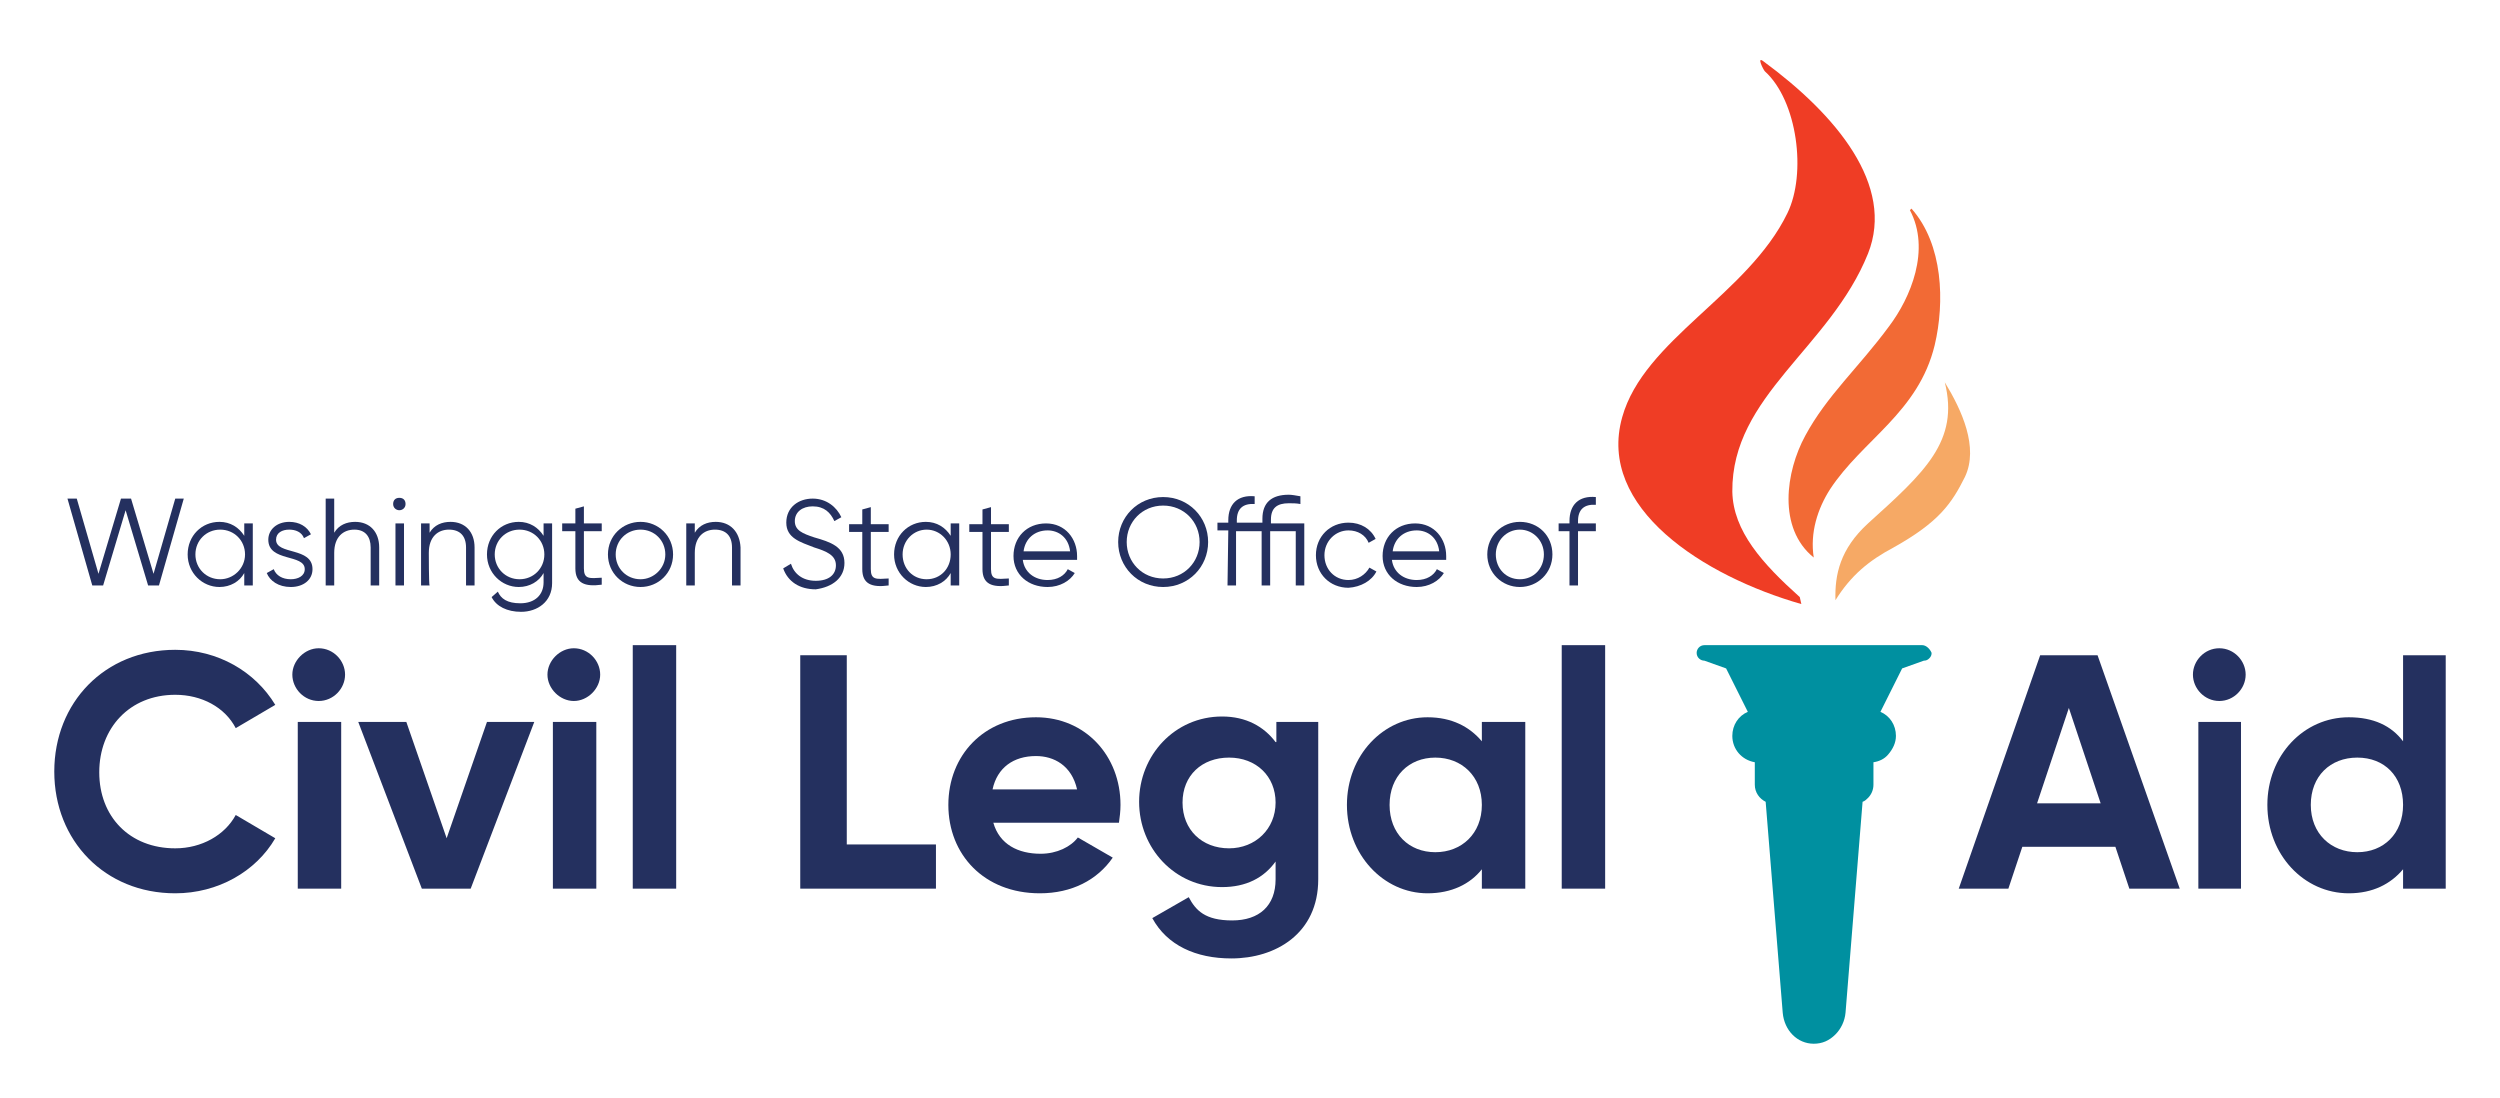 <?xml version="1.0" encoding="utf-8"?>
<!-- Generator: Adobe Illustrator 27.9.0, SVG Export Plug-In . SVG Version: 6.00 Build 0)  -->
<svg version="1.1" id="Layer_1" xmlns="http://www.w3.org/2000/svg" xmlns:xlink="http://www.w3.org/1999/xlink" x="0px" y="0px"
	 viewBox="0 0 322.4 141.6" style="enable-background:new 0 0 322.4 141.6;" xml:space="preserve">
<style type="text/css">
	.st0{fill:#24305F;}
	.st1{fill:#EF3D25;}
	.st2{fill:#F26A35;}
	.st3{fill:#F6A965;}
	.st4{fill:#0090A0;}
	.st5{fill:none;}
</style>
<path class="st0" d="M286.2,83.6c-1.9,0-3.4,1.6-3.4,3.4s1.5,3.4,3.4,3.4s3.4-1.6,3.4-3.4S288.1,83.6,286.2,83.6z"/>
<rect x="71.3" y="93.1" class="st0" width="5.6" height="21.5"/>
<polygon class="st0" points="109.2,84.5 103.2,84.5 103.2,114.6 120.7,114.6 120.7,108.9 109.2,108.9 "/>
<path class="st0" d="M270.5,84.5h-7.4l-10.5,30.1h6.4l1.8-5.4h12l1.8,5.4h6.5L270.5,84.5L270.5,84.5z M262.7,103.6l4.1-12.3
	l4.1,12.3H262.7z"/>
<rect x="283.5" y="93.1" class="st0" width="5.5" height="21.5"/>
<path class="st0" d="M74,83.6c-1.8,0-3.4,1.6-3.4,3.4s1.6,3.4,3.4,3.4s3.4-1.6,3.4-3.4S75.9,83.6,74,83.6z"/>
<rect x="81.6" y="83.2" class="st0" width="5.6" height="31.4"/>
<path class="st0" d="M41.1,83.6c-1.8,0-3.4,1.6-3.4,3.4s1.5,3.4,3.4,3.4c1.9,0,3.4-1.6,3.4-3.4S43,83.6,41.1,83.6z"/>
<rect x="38.4" y="93.1" class="st0" width="5.6" height="21.5"/>
<rect x="201.4" y="83.2" class="st0" width="5.6" height="31.4"/>
<polygon class="st0" points="57.6,108.1 52.4,93.1 46.2,93.1 54.4,114.6 60.7,114.6 68.9,93.1 62.8,93.1 "/>
<path class="st0" d="M22.6,89.6c3.4,0,6.4,1.6,7.8,4.3l5.1-3c-2.6-4.3-7.4-7.1-12.9-7.1c-9.1,0-15.6,6.8-15.6,15.7
	s6.5,15.7,15.6,15.7c5.5,0,10.4-2.8,12.9-7.1l-5.1-3c-1.4,2.6-4.4,4.3-7.8,4.3c-5.9,0-9.8-4.1-9.8-9.8S16.7,89.6,22.6,89.6
	L22.6,89.6z"/>
<path class="st0" d="M309.9,84.5v11.1c-1.5-2-3.8-3.1-7-3.1c-5.8,0-10.5,4.9-10.5,11.3c0,6.4,4.7,11.4,10.5,11.4
	c3.1,0,5.4-1.2,7-3.1v2.5h5.5V84.5H309.9z M304,109.9c-3.4,0-6-2.4-6-6.1s2.5-6.1,6-6.1s5.9,2.4,5.9,6.1S307.4,109.9,304,109.9z"/>
<polygon class="st0" points="13.3,75.5 16.2,65.8 19.1,75.5 20.5,75.5 23.7,64.3 22.6,64.3 19.8,74 16.9,64.3 15.6,64.3 12.7,74 
	9.9,64.3 8.7,64.3 11.9,75.5 "/>
<path class="st0" d="M158.3,75.5h1.1v-7h3.3v7h1.1v-7h3.3v7h1.1v-8h-4.3v-0.5c0-1.5,0.8-2.1,2.3-2.1c0.5,0,1,0,1.5,0.1v-1
	c-0.6-0.1-1.1-0.2-1.5-0.2c-2.2,0-3.4,1-3.4,3.1v0.5h-3.3v-0.3c0-1.5,0.8-2.2,2.3-2.1v-1c-2.2-0.2-3.4,1-3.4,3.1v0.3h-1.4v1h1.4
	L158.3,75.5L158.3,75.5z"/>
<path class="st0" d="M126.7,73.4c0,1.9,1.2,2.4,3.4,2.1v-0.9c-1.6,0.1-2.3,0.2-2.3-1.2v-4.8h2.3v-1h-2.3v-2.2l-1.1,0.3v1.9H125v1
	h1.7V73.4z"/>
<path class="st0" d="M51.5,65.8c0.4,0,0.8-0.3,0.8-0.8s-0.3-0.8-0.8-0.8s-0.8,0.3-0.8,0.8S51.1,65.8,51.5,65.8z"/>
<rect x="51" y="67.5" class="st0" width="1.1" height="8"/>
<path class="st0" d="M55.3,71.3c0-2.1,1.2-3,2.6-3s2.2,0.8,2.2,2.3v4.9h1.1v-4.9c0-2-1.2-3.3-3.1-3.3c-1.1,0-2.1,0.4-2.7,1.4v-1.2
	h-1.1v8h1.1C55.3,75.5,55.3,71.3,55.3,71.3z"/>
<path class="st0" d="M111.2,73.4c0,1.9,1.2,2.4,3.4,2.1v-0.9c-1.6,0.1-2.3,0.2-2.3-1.2v-4.8h2.3v-1h-2.3v-2.2l-1.1,0.3v1.9h-1.7v1
	h1.7V73.4z"/>
<path class="st0" d="M40.3,73.4c0-2.9-4.7-1.8-4.7-3.8c0-0.9,0.8-1.3,1.7-1.3c0.8,0,1.6,0.3,1.9,1.1l0.9-0.5c-0.5-1-1.5-1.6-2.8-1.6
	c-1.6,0-2.7,1-2.7,2.3c0,2.9,4.7,1.8,4.7,3.8c0,0.9-0.9,1.3-1.8,1.3c-1.1,0-1.9-0.5-2.2-1.3l-0.9,0.5c0.4,1,1.5,1.8,3.1,1.8
	C39.1,75.7,40.3,74.8,40.3,73.4L40.3,73.4z"/>
<path class="st0" d="M108.9,72.6c0-2.1-1.8-2.7-3.9-3.3c-1.5-0.5-2.5-0.9-2.5-2.1s1-1.9,2.3-1.9c1.5,0,2.3,0.8,2.8,1.9l0.9-0.5
	c-0.6-1.3-1.9-2.4-3.7-2.4s-3.4,1.1-3.4,3.1s1.8,2.5,3.6,3.2c1.6,0.5,2.8,1,2.8,2.3c0,1.2-0.9,2-2.6,2s-2.8-0.9-3.2-2.2l-1,0.6
	c0.6,1.7,2.1,2.7,4.2,2.7C107.4,75.7,108.9,74.5,108.9,72.6L108.9,72.6z"/>
<path class="st0" d="M202.4,75.5h1.1v-7h2.3v-1h-2.3v-0.3c0-1.5,0.8-2.2,2.3-2.1v-1c-2.2-0.2-3.4,1-3.4,3.1v0.3H201v1h1.4V75.5z"/>
<path class="st0" d="M177.5,73.7l-0.9-0.5c-0.5,0.9-1.5,1.6-2.7,1.6c-1.8,0-3.1-1.4-3.1-3.2s1.4-3.2,3.1-3.2c1.2,0,2.2,0.6,2.6,1.6
	l0.9-0.5c-0.6-1.3-1.9-2.1-3.5-2.1c-2.4,0-4.2,1.8-4.2,4.2s1.8,4.2,4.2,4.2C175.5,75.7,176.9,74.9,177.5,73.7L177.5,73.7z"/>
<path class="st0" d="M75.3,65.3l-1.1,0.3v1.9h-1.7v1h1.7v4.8c0,1.9,1.2,2.4,3.4,2.1v-0.9c-1.6,0.1-2.3,0.2-2.3-1.2v-4.8h2.3v-1h-2.3
	V65.3z"/>
<path class="st0" d="M92.3,67.3c-1.1,0-2.1,0.4-2.7,1.4v-1.2h-1.1v8h1.1v-4.2c0-2.1,1.2-3,2.6-3s2.2,0.8,2.2,2.3v4.9h1.1v-4.9
	C95.4,68.6,94.2,67.3,92.3,67.3z"/>
<path class="st0" d="M47.8,70.6v4.9h1.1v-4.9c0-2-1.2-3.3-3.1-3.3c-1.1,0-2.1,0.4-2.7,1.4v-4.4H42v11.2h1.1v-4.2c0-2.1,1.2-3,2.6-3
	S47.8,69.2,47.8,70.6z"/>
<g>
	<path class="st0" d="M191.1,93.1v2.5c-1.6-1.9-3.9-3.1-7-3.1c-5.7,0-10.4,4.9-10.4,11.3c0,6.4,4.7,11.4,10.4,11.4
		c3.1,0,5.5-1.2,7-3.1v2.5h5.6V93.1H191.1z M185.1,109.9c-3.4,0-5.9-2.4-5.9-6.1s2.5-6.1,5.9-6.1s6,2.4,6,6.1
		S188.5,109.9,185.1,109.9z"/>
	<path class="st0" d="M164.5,95.7c-1.5-2-3.8-3.3-6.9-3.3c-6.1,0-10.7,5-10.7,11c0,6,4.6,11,10.7,11c3.1,0,5.4-1.2,6.9-3.3v2.3
		c0,3.4-2.1,5.3-5.6,5.3s-4.7-1.3-5.6-3l-4.7,2.7c1.9,3.5,5.6,5.2,10.2,5.2c5.7,0,11.2-3.2,11.2-10.2V93.1h-5.4V95.7L164.5,95.7z
		 M158.5,109.4c-3.5,0-6-2.4-6-5.9s2.5-5.8,6-5.8s6,2.4,6,5.8C164.5,106.9,161.9,109.4,158.5,109.4z"/>
	<path class="st0" d="M133.6,92.5c-6.7,0-11.3,4.9-11.3,11.3c0,6.4,4.6,11.4,11.8,11.4c4.1,0,7.4-1.7,9.4-4.6l-4.5-2.6
		c-0.9,1.2-2.7,2.1-4.8,2.1c-2.9,0-5.3-1.2-6.1-4h16.2c0.1-0.7,0.2-1.5,0.2-2.3C144.5,97.5,140,92.5,133.6,92.5L133.6,92.5z
		 M128,101.8c0.6-2.8,2.7-4.3,5.6-4.3c2.3,0,4.6,1.2,5.3,4.3"/>
	<path class="st0" d="M31.5,69.1c-0.7-1.1-1.8-1.8-3.2-1.8c-2.3,0-4.1,1.8-4.1,4.2s1.9,4.2,4.1,4.2c1.4,0,2.6-0.7,3.2-1.8v1.6h1.1
		v-8h-1.1V69.1z M28.4,74.7c-1.8,0-3.2-1.4-3.2-3.2s1.4-3.2,3.2-3.2s3.2,1.4,3.2,3.2S30.1,74.7,28.4,74.7z"/>
	<path class="st0" d="M135.1,75.7c1.6,0,2.9-0.8,3.5-1.8l-0.9-0.5c-0.4,0.8-1.3,1.4-2.6,1.4c-1.7,0-3-1-3.2-2.6h7c0-0.2,0-0.3,0-0.5
		c0-2.2-1.5-4.2-4-4.2s-4.2,1.8-4.2,4.2S132.6,75.7,135.1,75.7L135.1,75.7z M135.1,68.4c1.4,0,2.7,0.9,2.9,2.7h-6
		C132.2,69.5,133.4,68.4,135.1,68.4z"/>
	<path class="st0" d="M182.7,75.7c1.6,0,2.9-0.8,3.5-1.8l-0.9-0.5c-0.4,0.8-1.3,1.4-2.6,1.4c-1.7,0-3-1-3.2-2.6h7c0-0.2,0-0.3,0-0.5
		c0-2.2-1.5-4.2-4-4.2s-4.2,1.8-4.2,4.2S180.2,75.7,182.7,75.7L182.7,75.7z M182.7,68.4c1.4,0,2.7,0.9,2.9,2.7h-6
		C179.8,69.5,181,68.4,182.7,68.4z"/>
	<path class="st0" d="M122.6,75.5h1.1v-8h-1.1v1.6c-0.7-1.1-1.8-1.8-3.2-1.8c-2.3,0-4.1,1.8-4.1,4.2s1.9,4.2,4.1,4.2
		c1.4,0,2.6-0.7,3.2-1.8V75.5z M119.5,74.7c-1.8,0-3.1-1.4-3.1-3.2s1.4-3.2,3.1-3.2s3.1,1.4,3.1,3.2S121.3,74.7,119.5,74.7z"/>
	<path class="st0" d="M196,67.3c-2.3,0-4.2,1.8-4.2,4.2s1.9,4.2,4.2,4.2s4.2-1.8,4.2-4.2S198.4,67.3,196,67.3z M196,74.7
		c-1.8,0-3.1-1.4-3.1-3.2s1.4-3.2,3.1-3.2s3.1,1.4,3.1,3.2S197.8,74.7,196,74.7z"/>
	<path class="st0" d="M155.8,69.9c0-3.2-2.5-5.8-5.8-5.8s-5.8,2.6-5.8,5.8s2.5,5.8,5.8,5.8S155.8,73.1,155.8,69.9z M145.3,69.9
		c0-2.6,2-4.7,4.7-4.7s4.7,2.1,4.7,4.7s-2,4.7-4.7,4.7S145.3,72.5,145.3,69.9z"/>
	<path class="st0" d="M70.1,69.1c-0.7-1.1-1.8-1.8-3.2-1.8c-2.3,0-4.1,1.8-4.1,4.2s1.9,4.2,4.1,4.2c1.4,0,2.6-0.7,3.2-1.8v1.2
		c0,1.6-1.1,2.7-3,2.7c-1.7,0-2.5-0.6-2.9-1.5L63.4,77c0.6,1.2,2,1.9,3.8,1.9c2.1,0,4-1.3,4-3.7v-7.7h-1.1V69.1z M67,74.7
		c-1.8,0-3.2-1.4-3.2-3.2s1.4-3.2,3.2-3.2s3.2,1.4,3.2,3.2S68.8,74.7,67,74.7z"/>
	<path class="st0" d="M82.6,67.3c-2.3,0-4.2,1.8-4.2,4.2s1.9,4.2,4.2,4.2s4.2-1.8,4.2-4.2S84.9,67.3,82.6,67.3z M82.6,74.7
		c-1.8,0-3.2-1.4-3.2-3.2s1.4-3.2,3.2-3.2s3.2,1.4,3.2,3.2S84.3,74.7,82.6,74.7z"/>
</g>
<path class="st1" d="M232.1,77c-4.8-4.3-8.6-8.5-8.7-13.6C223.3,51,236,44.9,240.9,32.7c3.5-8.8-4.1-17.9-13.5-24.8
	c-0.9-0.7,0,1.1,0.2,1.3c4.2,3.8,5.4,13.2,2.9,18.3c-5.1,10.5-18.5,16.3-21.3,26.3c-3.3,11.7,10.5,20.5,23.1,24.1L232.1,77L232.1,77
	z"/>
<path class="st2" d="M232.8,56.2c-2.5,4.6-3.6,11.9,1.1,15.7c-0.5-3.2,0.5-6.3,2.1-8.8c4.2-6.4,11.4-9.9,13.5-18.6
	c1.3-5.5,1.1-13-3-17.6l-0.2,0.2c2.7,5.1,0.1,11.3-2.7,15C239.7,47.4,235.6,51,232.8,56.2L232.8,56.2z"/>
<path class="st3" d="M250.8,49.3c1.9,7.6-2.6,11.6-9.9,18.2c-3.6,3.3-4.3,6.6-4.2,9.9c2-3.2,4.3-5.1,7.5-6.8
	c5.9-3.3,7.5-5.7,9.2-9.1C255.2,57.7,253,52.9,250.8,49.3z"/>
<path class="st4" d="M247.9,83.2h-6h-15.7h-6.4c-0.6,0-1,0.5-1,1c0,0.6,0.5,1,1,1l2.8,1l2.8,5.6c-1.2,0.5-2,1.7-2,3.1
	c0,1.7,1.2,3.1,2.9,3.4v2.9c0,1,0.6,1.8,1.4,2.2l2.2,27.2c0.2,2.3,1.9,4,4,4c1.1,0,2-0.4,2.8-1.2c0.7-0.7,1.2-1.7,1.3-2.8l2.2-27.2
	c0.3-0.1,0.5-0.3,0.7-0.5c0.4-0.4,0.7-1,0.7-1.7v-2.9c0.7-0.1,1.4-0.4,1.9-1c0.6-0.7,1-1.5,1-2.4c0-1.4-0.8-2.6-2-3.1l2.8-5.6l2.8-1
	c0.3,0,0.5-0.1,0.7-0.3s0.3-0.4,0.3-0.7C248.9,83.7,248.4,83.2,247.9,83.2L247.9,83.2z"/>
<rect class="st5" width="322.4" height="141.6"/>
</svg>

